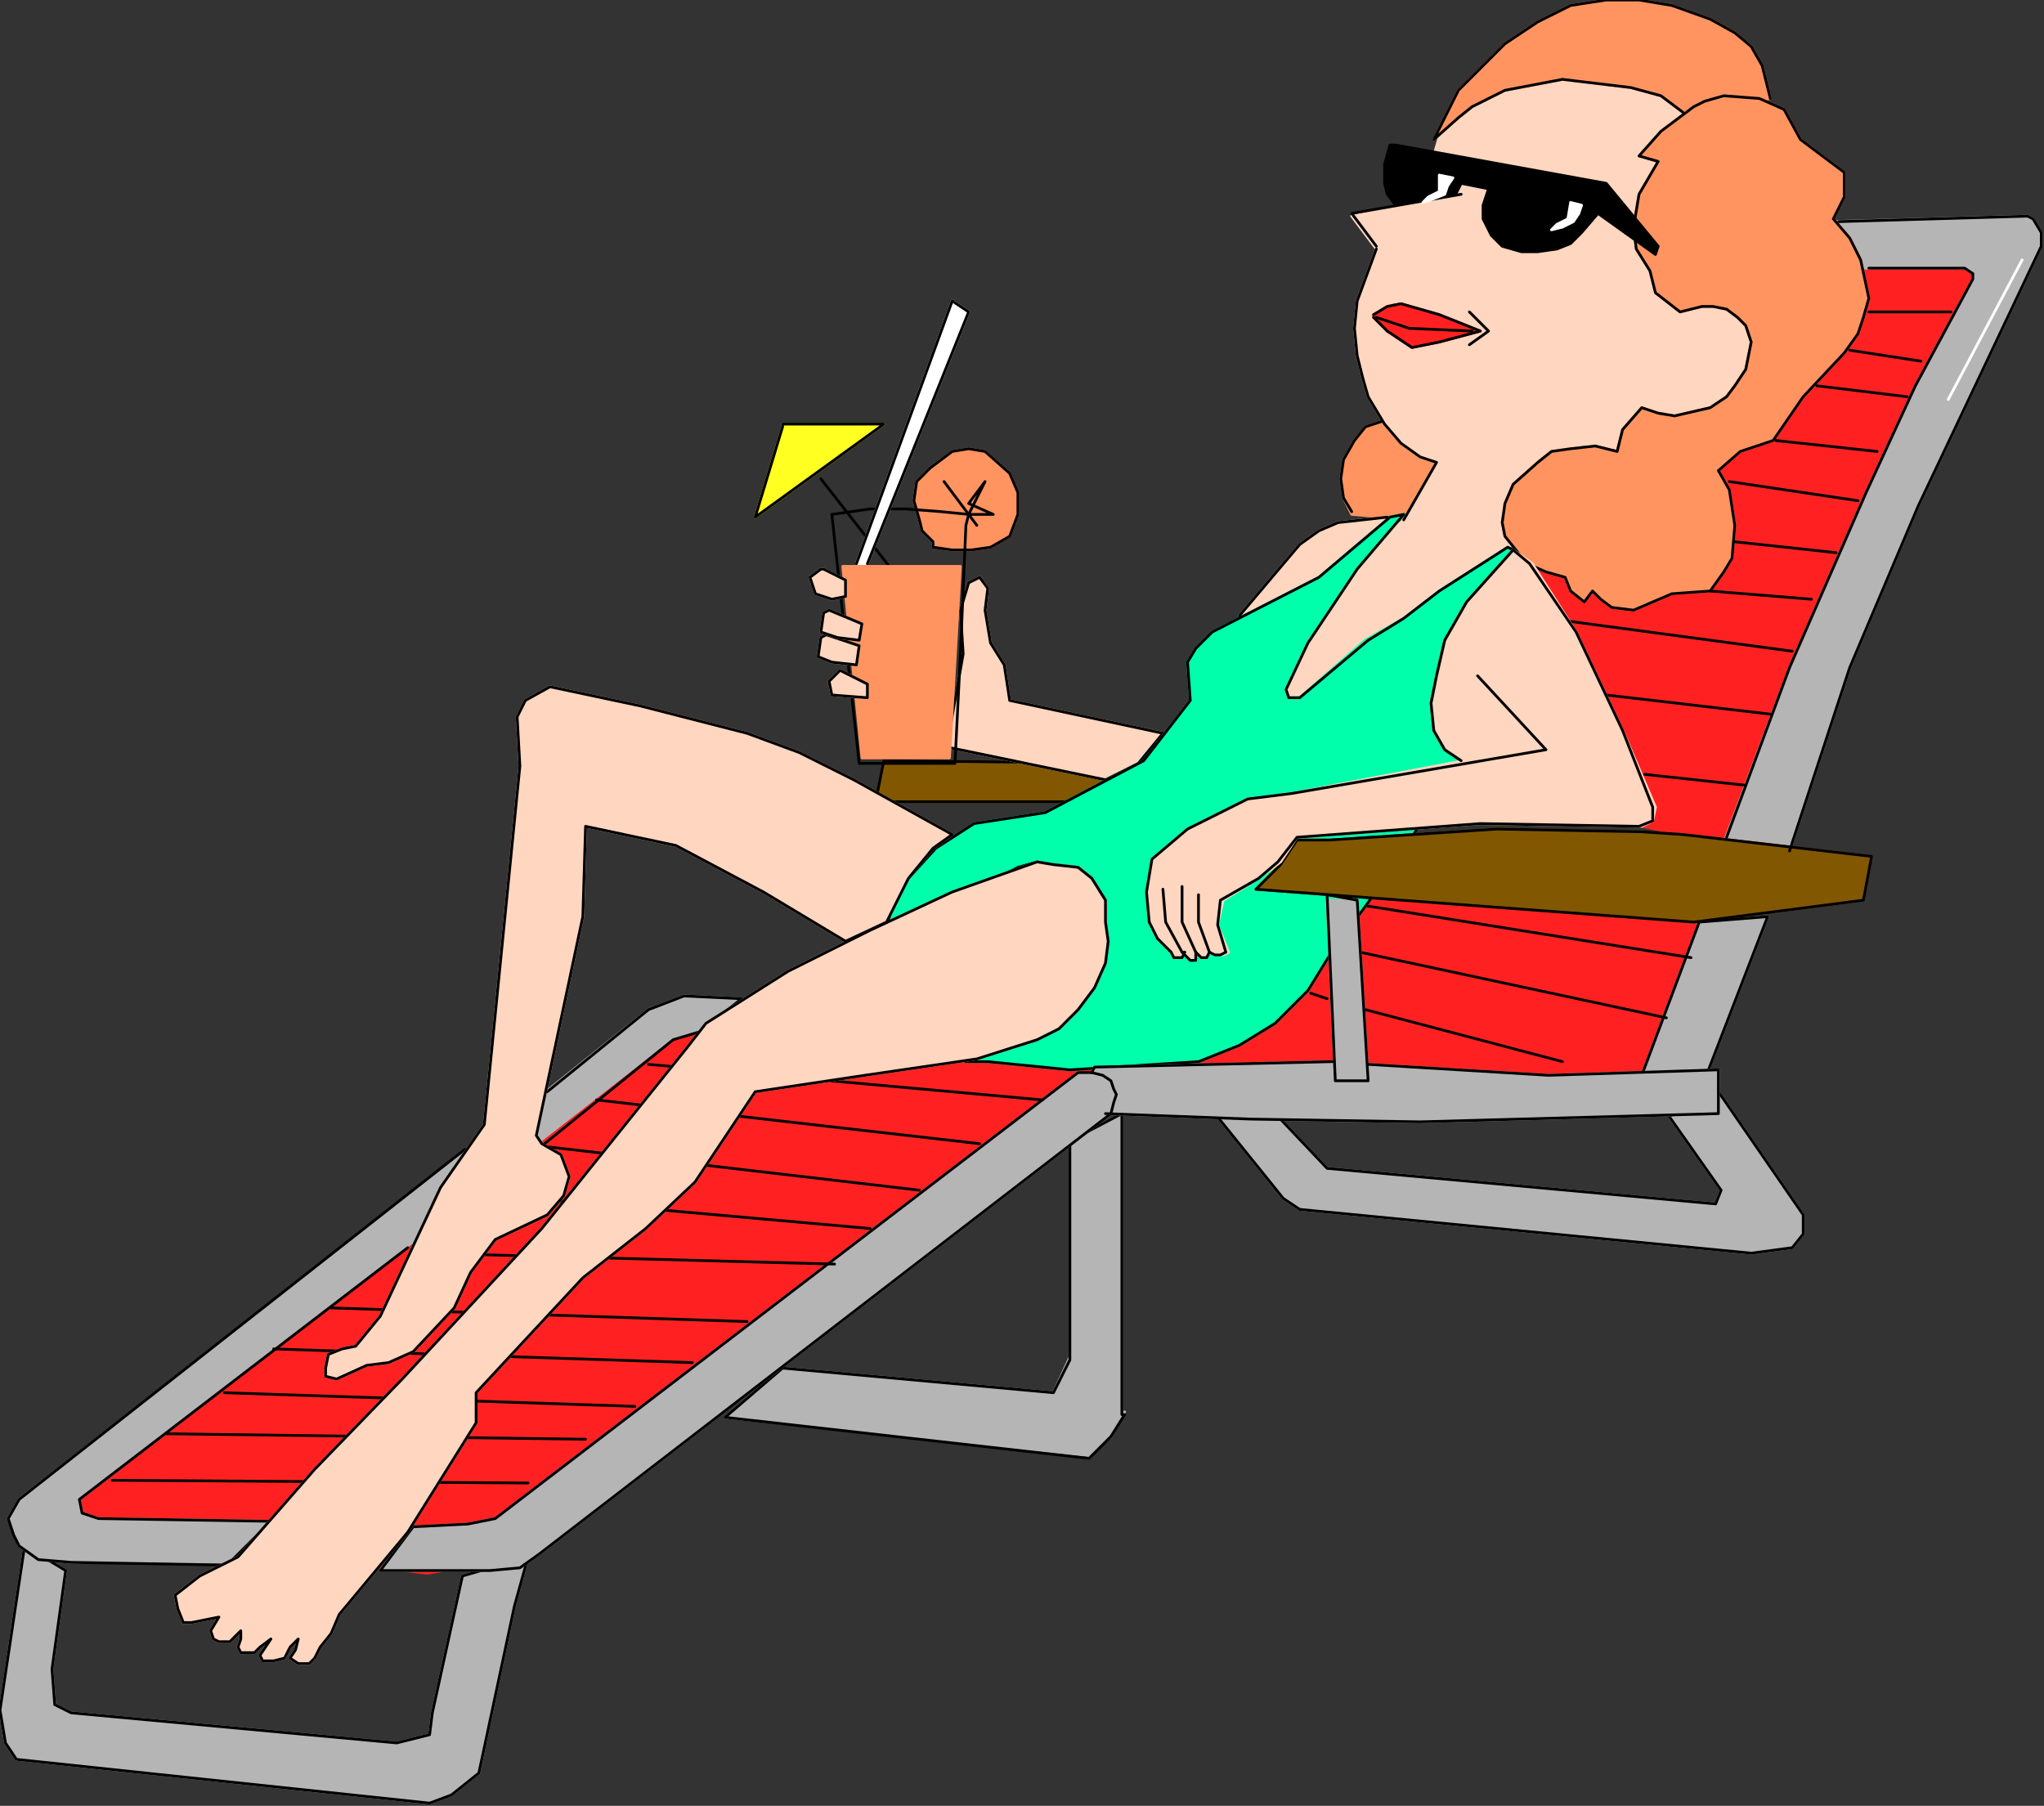<?xml version="1.0" encoding="UTF-8" standalone="no"?>
<svg
   xmlns:dc="http://purl.org/dc/elements/1.1/"
   xmlns:cc="http://creativecommons.org/ns#"
   xmlns:rdf="http://www.w3.org/1999/02/22-rdf-syntax-ns#"
   xmlns:svg="http://www.w3.org/2000/svg"
   xmlns="http://www.w3.org/2000/svg"
   xmlns:sodipodi="http://sodipodi.sourceforge.net/DTD/sodipodi-0.dtd"
   xmlns:inkscape="http://www.inkscape.org/namespaces/inkscape"
   version="1.0"
   width="197.644mm"
   height="174.625mm"
   id="svg281"
   sodipodi:docname="CWOMN027.WMF">
  <rect width="100%" height="100%" fill="#333333" stroke="none"/>
  <sodipodi:namedview
     pagecolor="#ffffff"
     bordercolor="#666666"
     borderopacity="1"
     objecttolerance="10"
     gridtolerance="10"
     guidetolerance="10"
     inkscape:pageopacity="0"
     inkscape:pageshadow="2"
     inkscape:window-width="640"
     inkscape:window-height="480"
     id="namedview283" />
  <defs
     id="defs3">
    <pattern
       id="WMFhbasepattern"
       patternUnits="userSpaceOnUse"
       width="6"
       height="6"
       x="0"
       y="0" />
  </defs>
  <path
     style="fill:#b5b5b5;fill-rule:evenodd;fill-opacity:1;stroke:none;"
     d="  M 9,565   L 0,625   L 2,637   L 6,643   L 157,659   L 165,656   L 175,648   L 188,587   L 193,569   L 169,576   L 158,626   L 157,634   L 145,637   L 26,626   L 20,623   L 19,610   L 24,574   L 9,565  z "
     id="path5" />
  <path
     style="fill:none;stroke:#b5b5b5;stroke-width:1px;stroke-linecap:round;stroke-linejoin:round;stroke-miterlimit:4;stroke-dasharray:none;stroke-opacity:1;"
     d="  M 9,565   L 0,625   L 2,637   L 6,643   L 157,659   L 165,656   L 175,648   L 188,587   L 193,569   L 169,576   L 158,626   L 157,634   L 145,637   L 26,626   L 20,623   L 19,610   L 24,574   L 9,565  "
     id="path7" />
  <path
     style="fill:none;stroke:#000000;stroke-width:1px;stroke-linecap:round;stroke-linejoin:round;stroke-miterlimit:4;stroke-dasharray:none;stroke-opacity:1;"
     d="  M 9,565   L 0,625   L 2,637   L 6,643   L 157,659   L 165,656   L 175,648   L 188,587   L 193,569   L 169,576   L 158,626   L 157,634   L 145,637   L 26,626   L 20,623   L 19,610   L 24,574   L 9,565  "
     id="path9" />
  <path
     style="fill:#b5b5b5;fill-rule:evenodd;fill-opacity:1;stroke:none;"
     d="  M 391,417   L 391,496   L 385,509   L 286,500   L 265,518   L 398,532   L 406,525   L 411,516   L 410,517   L 410,407   L 391,417  z "
     id="path11" />
  <path
     style="fill:none;stroke:#b5b5b5;stroke-width:1px;stroke-linecap:round;stroke-linejoin:round;stroke-miterlimit:4;stroke-dasharray:none;stroke-opacity:1;"
     d="  M 391,417   L 391,496   L 385,509   L 286,500   L 265,518   L 398,532   L 406,525   L 411,516   L 410,517   L 410,407   L 391,417  "
     id="path13" />
  <path
     style="fill:none;stroke:#000000;stroke-width:1px;stroke-linecap:round;stroke-linejoin:round;stroke-miterlimit:4;stroke-dasharray:none;stroke-opacity:1;"
     d="  M 391,417   L 391,497   L 385,509   L 286,500   L 265,518   L 398,533   L 406,525   L 411,517   L 410,517   L 410,407   L 391,417  "
     id="path15" />
  <path
     style="fill:#b5b5b5;fill-rule:evenodd;fill-opacity:1;stroke:none;"
     d="  M 467,408   L 485,427   L 627,440   L 629,435   L 610,408   L 628,399   L 659,444   L 659,451   L 655,456   L 640,458   L 475,442   L 469,438   L 444,407   L 467,408  z "
     id="path17" />
  <path
     style="fill:none;stroke:#b5b5b5;stroke-width:1px;stroke-linecap:round;stroke-linejoin:round;stroke-miterlimit:4;stroke-dasharray:none;stroke-opacity:1;"
     d="  M 467,408   L 485,427   L 627,440   L 629,435   L 610,408   L 628,399   L 659,444   L 659,451   L 655,456   L 640,458   L 475,442   L 469,438   L 444,407   L 467,408  "
     id="path19" />
  <path
     style="fill:none;stroke:#000000;stroke-width:1px;stroke-linecap:round;stroke-linejoin:round;stroke-miterlimit:4;stroke-dasharray:none;stroke-opacity:1;"
     d="  M 467,408   L 485,427   L 627,440   L 629,435   L 610,408   L 628,399   L 659,444   L 659,451   L 655,456   L 640,458   L 475,442   L 469,438   L 444,407   L 467,408  "
     id="path21" />
  <path
     style="fill:#ff2121;fill-rule:evenodd;fill-opacity:1;stroke:none;"
     d="  M 268,368   L 246,368   L 21,552   L 21,558   L 156,575   L 174,572   L 435,366   L 268,368  z "
     id="path23" />
  <path
     style="fill:none;stroke:#ff2121;stroke-width:1px;stroke-linecap:round;stroke-linejoin:round;stroke-miterlimit:4;stroke-dasharray:none;stroke-opacity:1;"
     d="  M 268,368   L 246,368   L 21,552   L 21,558   L 156,575   L 174,572   L 435,366   L 268,368  "
     id="path25" />
  <path
     style="fill:#825702;fill-rule:evenodd;fill-opacity:1;stroke:none;"
     d="  M 415,279   L 323,278   L 320,293   L 396,293   L 415,279  z "
     id="path27" />
  <path
     style="fill:none;stroke:#825702;stroke-width:1px;stroke-linecap:round;stroke-linejoin:round;stroke-miterlimit:4;stroke-dasharray:none;stroke-opacity:1;"
     d="  M 415,279   L 323,278   L 320,293   L 396,293   L 415,279  "
     id="path29" />
  <path
     style="fill:none;stroke:#000000;stroke-width:1px;stroke-linecap:round;stroke-linejoin:round;stroke-miterlimit:4;stroke-dasharray:none;stroke-opacity:1;"
     d="  M 415,279   L 323,278   L 320,293   L 396,293   L 415,279  "
     id="path31" />
  <path
     style="fill:#ff2121;fill-rule:evenodd;fill-opacity:1;stroke:none;"
     d="  M 437,388   L 487,325   L 637,326   L 606,400   L 437,392   L 437,388  z "
     id="path33" />
  <path
     style="fill:none;stroke:#ff2121;stroke-width:1px;stroke-linecap:round;stroke-linejoin:round;stroke-miterlimit:4;stroke-dasharray:none;stroke-opacity:1;"
     d="  M 437,388   L 487,325   L 637,326   L 606,400   L 437,392   L 437,388  "
     id="path35" />
  <path
     style="fill:#ff9461;fill-rule:evenodd;fill-opacity:1;stroke:none;"
     d="  M 341,198   L 337,194   L 336,190   L 334,183   L 335,176   L 340,171   L 348,165   L 354,164   L 360,165   L 369,173   L 372,180   L 372,188   L 369,196   L 362,200   L 355,201   L 348,201   L 341,200   L 341,198  z "
     id="path37" />
  <path
     style="fill:none;stroke:#ff9461;stroke-width:1px;stroke-linecap:round;stroke-linejoin:round;stroke-miterlimit:4;stroke-dasharray:none;stroke-opacity:1;"
     d="  M 341,198   L 337,194   L 336,190   L 334,183   L 335,176   L 340,171   L 348,165   L 354,164   L 360,165   L 369,173   L 372,180   L 372,188   L 369,196   L 362,200   L 355,201   L 348,201   L 341,200   L 341,198  "
     id="path39" />
  <path
     style="fill:#ffd6bf;fill-rule:evenodd;fill-opacity:1;stroke:none;"
     d="  M 346,273   L 404,285   L 416,279   L 425,268   L 369,256   L 367,243   L 362,235   L 360,223   L 361,215   L 358,211   L 354,213   L 351,223   L 352,239   L 346,273  z "
     id="path41" />
  <path
     style="fill:none;stroke:#ffd6bf;stroke-width:1px;stroke-linecap:round;stroke-linejoin:round;stroke-miterlimit:4;stroke-dasharray:none;stroke-opacity:1;"
     d="  M 346,273   L 404,285   L 416,279   L 425,268   L 369,256   L 367,243   L 362,235   L 360,223   L 361,215   L 358,211   L 354,213   L 351,223   L 352,239   L 346,273  "
     id="path43" />
  <path
     style="fill:none;stroke:#000000;stroke-width:1px;stroke-linecap:round;stroke-linejoin:round;stroke-miterlimit:4;stroke-dasharray:none;stroke-opacity:1;"
     d="  M 346,273   L 404,285   L 416,279   L 425,268   L 369,256   L 367,243   L 362,235   L 360,223   L 361,215   L 358,211   L 354,213   L 351,223   L 352,239   L 346,273  "
     id="path45" />
  <path
     style="fill:#ff2121;fill-rule:evenodd;fill-opacity:1;stroke:none;"
     d="  M 565,209   L 572,211   L 574,216   L 579,220   L 582,216   L 584,219   L 589,222   L 596,223   L 611,217   L 625,216   L 630,209   L 632,204   L 634,192   L 632,179   L 628,172   L 636,165   L 648,161   L 659,145   L 674,129   L 679,122   L 680,116   L 683,109   L 678,98   L 718,98   L 721,100   L 721,102   L 700,141   L 682,180   L 654,244   L 630,308   L 600,302   L 604,300   L 605,295   L 593,267   L 576,231   L 560,206   L 565,209  z "
     id="path47" />
  <path
     style="fill:none;stroke:#ff2121;stroke-width:1px;stroke-linecap:round;stroke-linejoin:round;stroke-miterlimit:4;stroke-dasharray:none;stroke-opacity:1;"
     d="  M 565,209   L 572,211   L 574,216   L 579,220   L 582,216   L 584,219   L 589,222   L 596,223   L 611,217   L 625,216   L 630,209   L 632,204   L 634,192   L 632,179   L 628,172   L 636,165   L 648,161   L 659,145   L 674,129   L 679,122   L 680,116   L 683,109   L 678,98   L 718,98   L 721,100   L 721,102   L 700,141   L 682,180   L 654,244   L 630,308   L 600,302   L 604,300   L 605,295   L 593,267   L 576,231   L 560,206   L 565,209  "
     id="path49" />
  <path
     style="fill:#b5b5b5;fill-rule:evenodd;fill-opacity:1;stroke:none;"
     d="  M 630,308   L 654,244   L 682,180   L 700,141   L 721,102   L 721,100   L 718,98   L 678,98   L 669,81   L 741,79   L 743,80   L 746,85   L 746,90   L 701,185   L 676,244   L 654,311   L 630,308  z "
     id="path51" />
  <path
     style="fill:none;stroke:#b5b5b5;stroke-width:1px;stroke-linecap:round;stroke-linejoin:round;stroke-miterlimit:4;stroke-dasharray:none;stroke-opacity:1;"
     d="  M 630,308   L 654,244   L 682,180   L 700,141   L 721,102   L 721,100   L 718,98   L 678,98   L 669,81   L 741,79   L 743,80   L 746,85   L 746,90   L 701,185   L 676,244   L 654,311   L 630,308  "
     id="path53" />
  <path
     style="fill:#ffd6bf;fill-rule:evenodd;fill-opacity:1;stroke:none;"
     d="  M 507,189   L 489,191   L 482,194   L 475,199   L 453,225   L 489,214   L 507,189  z "
     id="path55" />
  <path
     style="fill:none;stroke:#ffd6bf;stroke-width:1px;stroke-linecap:round;stroke-linejoin:round;stroke-miterlimit:4;stroke-dasharray:none;stroke-opacity:1;"
     d="  M 507,189   L 489,191   L 482,194   L 475,199   L 453,225   L 489,214   L 507,189  "
     id="path57" />
  <path
     style="fill:#ff9461;fill-rule:evenodd;fill-opacity:1;stroke:none;"
     d="  M 505,154   L 499,156   L 495,161   L 491,168   L 490,175   L 491,182   L 494,188   L 517,190   L 527,168   L 505,154  z "
     id="path59" />
  <path
     style="fill:none;stroke:#ff9461;stroke-width:1px;stroke-linecap:round;stroke-linejoin:round;stroke-miterlimit:4;stroke-dasharray:none;stroke-opacity:1;"
     d="  M 505,154   L 499,156   L 495,161   L 491,168   L 490,175   L 491,182   L 494,188   L 517,190   L 527,168   L 505,154  "
     id="path61" />
  <path
     style="fill:#ffd6bf;fill-rule:evenodd;fill-opacity:1;stroke:none;"
     d="  M 526,50   L 519,74   L 494,79   L 503,91   L 496,110   L 495,120   L 496,130   L 498,138   L 500,145   L 506,155   L 512,162   L 519,167   L 525,169   L 513,190   L 493,207   L 480,225   L 461,244   L 472,263   L 518,228   L 560,193   L 638,153   L 645,101   L 608,13   L 574,21   L 542,32   L 526,50  z "
     id="path63" />
  <path
     style="fill:none;stroke:#ffd6bf;stroke-width:1px;stroke-linecap:round;stroke-linejoin:round;stroke-miterlimit:4;stroke-dasharray:none;stroke-opacity:1;"
     d="  M 526,50   L 519,74   L 494,79   L 503,91   L 496,110   L 495,120   L 496,130   L 498,138   L 500,145   L 506,155   L 512,162   L 519,167   L 525,169   L 513,190   L 493,207   L 480,225   L 461,244   L 472,263   L 518,228   L 560,193   L 638,153   L 645,101   L 608,13   L 574,21   L 542,32   L 526,50  "
     id="path65" />
  <path
     style="fill:#ff9461;fill-rule:evenodd;fill-opacity:1;stroke:none;"
     d="  M 615,41   L 607,35   L 596,32   L 571,29   L 550,33   L 538,39   L 533,43   L 524,51   L 533,33   L 550,16   L 562,8   L 574,2   L 587,0   L 599,0   L 611,2   L 625,7   L 634,12   L 640,17   L 644,24   L 647,36   L 615,41  z "
     id="path67" />
  <path
     style="fill:none;stroke:#ff9461;stroke-width:1px;stroke-linecap:round;stroke-linejoin:round;stroke-miterlimit:4;stroke-dasharray:none;stroke-opacity:1;"
     d="  M 615,41   L 607,35   L 596,32   L 571,29   L 550,33   L 538,39   L 533,43   L 524,51   L 533,33   L 550,16   L 562,8   L 574,2   L 587,0   L 599,0   L 611,2   L 625,7   L 634,12   L 640,17   L 644,24   L 647,36   L 615,41  "
     id="path69" />
  <path
     style="fill:#ff9461;fill-rule:evenodd;fill-opacity:1;stroke:none;"
     d="  M 643,36   L 630,35   L 623,37   L 619,39   L 607,48   L 599,57   L 606,59   L 599,71   L 597,83   L 598,91   L 603,99   L 605,107   L 614,114   L 622,112   L 626,112   L 631,113   L 635,116   L 638,119   L 640,125   L 639,130   L 638,135   L 634,141   L 631,145   L 625,149   L 612,152   L 606,151   L 600,149   L 593,157   L 591,165   L 583,163   L 574,164   L 567,165   L 562,169   L 553,177   L 550,184   L 549,191   L 550,196   L 558,206   L 565,209   L 572,211   L 574,216   L 579,220   L 582,216   L 585,219   L 589,222   L 597,223   L 611,217   L 625,216   L 630,209   L 633,204   L 634,192   L 632,179   L 628,172   L 636,165   L 648,161   L 659,145   L 674,129   L 679,122   L 681,116   L 683,109   L 680,95   L 676,87   L 670,80   L 674,72   L 674,63   L 658,51   L 652,40   L 643,36   L 643,36  z "
     id="path71" />
  <path
     style="fill:none;stroke:#ff9461;stroke-width:1px;stroke-linecap:round;stroke-linejoin:round;stroke-miterlimit:4;stroke-dasharray:none;stroke-opacity:1;"
     d="  M 643,36   L 630,35   L 623,37   L 619,39   L 607,48   L 599,57   L 606,59   L 599,71   L 597,83   L 598,91   L 603,99   L 605,107   L 614,114   L 622,112   L 626,112   L 631,113   L 635,116   L 638,119   L 640,125   L 639,130   L 638,135   L 634,141   L 631,145   L 625,149   L 612,152   L 606,151   L 600,149   L 593,157   L 591,165   L 583,163   L 574,164   L 567,165   L 562,169   L 553,177   L 550,184   L 549,191   L 550,196   L 558,206   L 565,209   L 572,211   L 574,216   L 579,220   L 582,216   L 585,219   L 589,222   L 597,223   L 611,217   L 625,216   L 630,209   L 633,204   L 634,192   L 632,179   L 628,172   L 636,165   L 648,161   L 659,145   L 674,129   L 679,122   L 681,116   L 683,109   L 680,95   L 676,87   L 670,80   L 674,72   L 674,63   L 658,51   L 652,40   L 643,36   L 643,36  "
     id="path73" />
  <path
     style="fill:#b5b5b5;fill-rule:evenodd;fill-opacity:1;stroke:none;"
     d="  M 139,574   L 179,574   L 190,573   L 197,568   L 406,407   L 408,400   L 406,395   L 399,393   L 394,392   L 181,555   L 171,557   L 151,558   L 139,574  z "
     id="path75" />
  <path
     style="fill:none;stroke:#b5b5b5;stroke-width:1px;stroke-linecap:round;stroke-linejoin:round;stroke-miterlimit:4;stroke-dasharray:none;stroke-opacity:1;"
     d="  M 139,574   L 179,574   L 190,573   L 197,568   L 406,407   L 408,400   L 406,395   L 399,393   L 394,392   L 181,555   L 171,557   L 151,558   L 139,574  "
     id="path77" />
  <path
     style="fill:#b5b5b5;fill-rule:evenodd;fill-opacity:1;stroke:none;"
     d="  M 621,337   L 600,393   L 624,392   L 646,335   L 621,337  z "
     id="path79" />
  <path
     style="fill:none;stroke:#b5b5b5;stroke-width:1px;stroke-linecap:round;stroke-linejoin:round;stroke-miterlimit:4;stroke-dasharray:none;stroke-opacity:1;"
     d="  M 621,337   L 600,393   L 624,392   L 646,335   L 621,337  "
     id="path81" />
  <path
     style="fill:#000000;fill-rule:evenodd;fill-opacity:1;stroke:none;"
     d="  M 510,53   L 587,67   L 606,90   L 605,93   L 584,78   L 578,85   L 574,89   L 569,91   L 562,92   L 556,92   L 549,90   L 545,86   L 542,80   L 542,75   L 544,69   L 534,67   L 532,71   L 510,75   L 507,71   L 506,67   L 506,60   L 508,53   L 510,53  z "
     id="path83" />
  <path
     style="fill:none;stroke:#000000;stroke-width:1px;stroke-linecap:round;stroke-linejoin:round;stroke-miterlimit:4;stroke-dasharray:none;stroke-opacity:1;"
     d="  M 510,53   L 587,67   L 606,90   L 605,93   L 584,78   L 578,85   L 574,89   L 569,91   L 562,92   L 556,92   L 549,90   L 545,86   L 542,80   L 542,75   L 544,69   L 534,67   L 532,71   L 510,75   L 507,71   L 506,67   L 506,60   L 508,53   L 510,53  "
     id="path85" />
  <path
     style="fill:none;stroke:#000000;stroke-width:1px;stroke-linecap:round;stroke-linejoin:round;stroke-miterlimit:4;stroke-dasharray:none;stroke-opacity:1;"
     d="  M 534,71   L 494,78   L 503,90  "
     id="path87" />
  <path
     style="fill:#ff2121;fill-rule:evenodd;fill-opacity:1;stroke:none;"
     d="  M 502,115   L 507,112   L 512,111   L 526,115   L 541,121   L 526,125   L 516,127   L 507,121   L 502,116   L 502,115  z "
     id="path89" />
  <path
     style="fill:none;stroke:#ff2121;stroke-width:1px;stroke-linecap:round;stroke-linejoin:round;stroke-miterlimit:4;stroke-dasharray:none;stroke-opacity:1;"
     d="  M 502,115   L 507,112   L 512,111   L 526,115   L 541,121   L 526,125   L 516,127   L 507,121   L 502,116   L 502,115  "
     id="path91" />
  <path
     style="fill:none;stroke:#000000;stroke-width:1px;stroke-linecap:round;stroke-linejoin:round;stroke-miterlimit:4;stroke-dasharray:none;stroke-opacity:1;"
     d="  M 537,114   L 544,121   L 537,126  "
     id="path93" />
  <path
     style="fill:none;stroke:#000000;stroke-width:1px;stroke-linecap:round;stroke-linejoin:round;stroke-miterlimit:4;stroke-dasharray:none;stroke-opacity:1;"
     d="  M 601,283   L 638,287  "
     id="path95" />
  <path
     style="fill:none;stroke:#000000;stroke-width:1px;stroke-linecap:round;stroke-linejoin:round;stroke-miterlimit:4;stroke-dasharray:none;stroke-opacity:1;"
     d="  M 587,254   L 647,261  "
     id="path97" />
  <path
     style="fill:none;stroke:#000000;stroke-width:1px;stroke-linecap:round;stroke-linejoin:round;stroke-miterlimit:4;stroke-dasharray:none;stroke-opacity:1;"
     d="  M 573,227   L 655,238  "
     id="path99" />
  <path
     style="fill:none;stroke:#000000;stroke-width:1px;stroke-linecap:round;stroke-linejoin:round;stroke-miterlimit:4;stroke-dasharray:none;stroke-opacity:1;"
     d="  M 625,216   L 662,219  "
     id="path101" />
  <path
     style="fill:none;stroke:#000000;stroke-width:1px;stroke-linecap:round;stroke-linejoin:round;stroke-miterlimit:4;stroke-dasharray:none;stroke-opacity:1;"
     d="  M 634,198   L 671,202  "
     id="path103" />
  <path
     style="fill:none;stroke:#000000;stroke-width:1px;stroke-linecap:round;stroke-linejoin:round;stroke-miterlimit:4;stroke-dasharray:none;stroke-opacity:1;"
     d="  M 632,176   L 679,183  "
     id="path105" />
  <path
     style="fill:none;stroke:#000000;stroke-width:1px;stroke-linecap:round;stroke-linejoin:round;stroke-miterlimit:4;stroke-dasharray:none;stroke-opacity:1;"
     d="  M 649,161   L 686,165  "
     id="path107" />
  <path
     style="fill:none;stroke:#000000;stroke-width:1px;stroke-linecap:round;stroke-linejoin:round;stroke-miterlimit:4;stroke-dasharray:none;stroke-opacity:1;"
     d="  M 664,141   L 697,145  "
     id="path109" />
  <path
     style="fill:none;stroke:#000000;stroke-width:1px;stroke-linecap:round;stroke-linejoin:round;stroke-miterlimit:4;stroke-dasharray:none;stroke-opacity:1;"
     d="  M 676,128   L 702,132  "
     id="path111" />
  <path
     style="fill:none;stroke:#000000;stroke-width:1px;stroke-linecap:round;stroke-linejoin:round;stroke-miterlimit:4;stroke-dasharray:none;stroke-opacity:1;"
     d="  M 683,114   L 713,114  "
     id="path113" />
  <path
     style="fill:none;stroke:#000000;stroke-width:1px;stroke-linecap:round;stroke-linejoin:round;stroke-miterlimit:4;stroke-dasharray:none;stroke-opacity:1;"
     d="  M 499,331   L 618,350  "
     id="path115" />
  <path
     style="fill:none;stroke:#000000;stroke-width:1px;stroke-linecap:round;stroke-linejoin:round;stroke-miterlimit:4;stroke-dasharray:none;stroke-opacity:1;"
     d="  M 497,348   L 609,372  "
     id="path117" />
  <path
     style="fill:none;stroke:#000000;stroke-width:1px;stroke-linecap:round;stroke-linejoin:round;stroke-miterlimit:4;stroke-dasharray:none;stroke-opacity:1;"
     d="  M 499,369   L 571,388  "
     id="path119" />
  <path
     style="fill:none;stroke:#000000;stroke-width:1px;stroke-linecap:round;stroke-linejoin:round;stroke-miterlimit:4;stroke-dasharray:none;stroke-opacity:1;"
     d="  M 345,176   L 354,188   L 360,176   L 354,184   L 363,188   L 354,188   L 357,192  "
     id="path121" />
  <path
     style="fill:#ffff21;fill-rule:evenodd;fill-opacity:1;stroke:none;"
     d="  M 286,156   L 276,189   L 323,155   L 286,155   L 286,156  z "
     id="path123" />
  <path
     style="fill:none;stroke:#ffff21;stroke-width:1px;stroke-linecap:round;stroke-linejoin:round;stroke-miterlimit:4;stroke-dasharray:none;stroke-opacity:1;"
     d="  M 286,156   L 276,189   L 323,155   L 286,155   L 286,156  "
     id="path125" />
  <path
     style="fill:none;stroke:#000000;stroke-width:1px;stroke-linecap:round;stroke-linejoin:round;stroke-miterlimit:4;stroke-dasharray:none;stroke-opacity:1;"
     d="  M 300,175   L 325,207  "
     id="path127" />
  <path
     style="fill:#ff9461;fill-rule:evenodd;fill-opacity:1;stroke:none;"
     d="  M 308,207   L 351,207   L 347,277   L 315,277   L 308,207  z "
     id="path129" />
  <path
     style="fill:none;stroke:#ff9461;stroke-width:1px;stroke-linecap:round;stroke-linejoin:round;stroke-miterlimit:4;stroke-dasharray:none;stroke-opacity:1;"
     d="  M 308,207   L 351,207   L 347,277   L 315,277   L 308,207  "
     id="path131" />
  <path
     style="fill:#ffffff;fill-rule:evenodd;fill-opacity:1;stroke:none;"
     d="  M 567,84   L 571,83   L 575,81   L 577,78   L 578,75   L 574,74   L 573,80   L 569,82   L 567,84  z "
     id="path133" />
  <path
     style="fill:none;stroke:#ffffff;stroke-width:1px;stroke-linecap:round;stroke-linejoin:round;stroke-miterlimit:4;stroke-dasharray:none;stroke-opacity:1;"
     d="  M 567,84   L 571,83   L 575,81   L 577,78   L 578,75   L 574,74   L 573,80   L 569,82   L 567,84  "
     id="path135" />
  <path
     style="fill:#ffffff;fill-rule:evenodd;fill-opacity:1;stroke:none;"
     d="  M 520,74   L 523,73   L 528,71   L 529,68   L 531,65   L 526,64   L 526,70   L 522,72   L 520,74  z "
     id="path137" />
  <path
     style="fill:none;stroke:#ffffff;stroke-width:1px;stroke-linecap:round;stroke-linejoin:round;stroke-miterlimit:4;stroke-dasharray:none;stroke-opacity:1;"
     d="  M 520,74   L 523,73   L 528,71   L 529,68   L 531,65   L 526,64   L 526,70   L 522,72   L 520,74  "
     id="path139" />
  <path
     style="fill:none;stroke:#000000;stroke-width:1px;stroke-linecap:round;stroke-linejoin:round;stroke-miterlimit:4;stroke-dasharray:none;stroke-opacity:1;"
     d="  M 615,41   L 607,35   L 596,32   L 571,29   L 550,33   L 538,39   L 533,43   L 524,51   L 533,33   L 550,16   L 562,8   L 574,2   L 587,0   L 599,0   L 611,2   L 625,7   L 634,12   L 640,17   L 644,24   L 647,36  "
     id="path141" />
  <path
     style="fill:none;stroke:#000000;stroke-width:1px;stroke-linecap:round;stroke-linejoin:round;stroke-miterlimit:4;stroke-dasharray:none;stroke-opacity:1;"
     d="  M 643,36   L 630,35   L 623,37   L 619,39   L 607,48   L 599,57   L 606,59   L 599,71   L 597,83   L 598,91   L 603,99   L 605,107   L 614,114   L 622,112   L 626,112   L 631,113   L 635,116   L 638,119   L 640,125   L 639,130   L 638,135   L 634,141   L 631,145   L 625,149   L 612,152   L 606,151   L 600,149   L 593,157   L 591,165   L 583,163   L 574,164   L 567,165   L 562,169   L 553,177   L 550,184   L 549,191   L 550,196   L 558,206   L 565,209   L 572,211   L 574,216   L 579,220   L 582,216   L 585,219   L 589,222   L 597,223   L 611,217   L 625,216   L 630,209   L 633,204   L 634,192   L 632,179   L 628,172   L 636,165   L 648,161   L 659,145   L 674,129   L 679,122   L 681,116   L 683,109   L 680,95   L 676,87   L 670,80   L 674,72   L 674,63   L 658,51   L 652,40   L 643,36   L 643,36  "
     id="path143" />
  <path
     style="fill:none;stroke:#000000;stroke-width:1px;stroke-linecap:round;stroke-linejoin:round;stroke-miterlimit:4;stroke-dasharray:none;stroke-opacity:1;"
     d="  M 503,91   L 496,110   L 495,120   L 496,130   L 498,138   L 500,145   L 506,155   L 512,162   L 519,167   L 525,169   L 513,190  "
     id="path145" />
  <path
     style="fill:none;stroke:#000000;stroke-width:1px;stroke-linecap:round;stroke-linejoin:round;stroke-miterlimit:4;stroke-dasharray:none;stroke-opacity:1;"
     d="  M 505,154   L 499,156   L 495,161   L 491,168   L 490,175   L 491,182   L 494,187  "
     id="path147" />
  <path
     style="fill:none;stroke:#000000;stroke-width:1px;stroke-linecap:round;stroke-linejoin:round;stroke-miterlimit:4;stroke-dasharray:none;stroke-opacity:1;"
     d="  M 502,115   L 507,112   L 512,111   L 526,115   L 541,121   L 526,125   L 516,127   L 507,121   L 502,116  "
     id="path149" />
  <path
     style="fill:#00ffab;fill-rule:evenodd;fill-opacity:1;stroke:none;"
     d="  M 505,323   L 534,278   L 528,274   L 524,267   L 523,257   L 525,247   L 528,234   L 536,220   L 553,201   L 551,200   L 526,216   L 513,226   L 499,234   L 475,255   L 471,255   L 469,252   L 477,235   L 496,207   L 513,188   L 508,189   L 482,211   L 443,231   L 437,237   L 434,242   L 435,256   L 418,278   L 382,297   L 356,301   L 342,310   L 332,321   L 326,332   L 323,342   L 372,317   L 379,315   L 385,316   L 394,317   L 399,321   L 404,329   L 404,337   L 405,344   L 404,352   L 400,361   L 394,369   L 387,376   L 379,380   L 353,388   L 361,388   L 391,391   L 438,388   L 453,382   L 466,374   L 478,362   L 486,349   L 505,323  z "
     id="path151" />
  <path
     style="fill:none;stroke:#00ffab;stroke-width:1px;stroke-linecap:round;stroke-linejoin:round;stroke-miterlimit:4;stroke-dasharray:none;stroke-opacity:1;"
     d="  M 505,323   L 534,278   L 528,274   L 524,267   L 523,257   L 525,247   L 528,234   L 536,220   L 553,201   L 551,200   L 526,216   L 513,226   L 499,234   L 475,255   L 471,255   L 469,252   L 477,235   L 496,207   L 513,188   L 508,189   L 482,211   L 443,231   L 437,237   L 434,242   L 435,256   L 418,278   L 382,297   L 356,301   L 342,310   L 332,321   L 326,332   L 323,342   L 372,317   L 379,315   L 385,316   L 394,317   L 399,321   L 404,329   L 404,337   L 405,344   L 404,352   L 400,361   L 394,369   L 387,376   L 379,380   L 353,388   L 361,388   L 391,391   L 438,388   L 453,382   L 466,374   L 478,362   L 486,349   L 505,323  "
     id="path153" />
  <path
     style="fill:none;stroke:#000000;stroke-width:1px;stroke-linecap:round;stroke-linejoin:round;stroke-miterlimit:4;stroke-dasharray:none;stroke-opacity:1;"
     d="  M 505,323   L 534,278   L 528,274   L 524,267   L 523,257   L 525,247   L 528,234   L 536,220   L 553,201   L 551,200   L 526,216   L 513,226   L 500,234   L 475,255   L 471,255   L 470,252   L 478,235   L 496,208   L 513,188   L 508,189   L 482,211   L 443,231   L 437,237   L 434,242   L 435,256   L 418,278   L 382,297   L 356,301   L 342,310   L 332,321   L 326,332   L 323,342   L 372,317   L 379,315   L 385,316   L 394,317   L 399,321   L 404,329   L 404,337   L 405,344   L 404,352   L 400,361   L 394,369   L 387,376   L 379,380   L 353,388   L 361,388   L 391,391   L 438,388   L 453,382   L 466,374   L 478,362   L 486,349   L 505,323  "
     id="path155" />
  <path
     style="fill:#825702;fill-rule:evenodd;fill-opacity:1;stroke:none;"
     d="  M 459,325   L 619,337   L 681,329   L 684,313   L 615,305   L 600,304   L 547,303   L 486,307   L 474,307   L 468,316   L 459,325   L 459,325  z "
     id="path157" />
  <path
     style="fill:none;stroke:#825702;stroke-width:1px;stroke-linecap:round;stroke-linejoin:round;stroke-miterlimit:4;stroke-dasharray:none;stroke-opacity:1;"
     d="  M 459,325   L 619,337   L 681,329   L 684,313   L 615,305   L 600,304   L 547,303   L 486,307   L 474,307   L 468,316   L 459,325   L 459,325  "
     id="path159" />
  <path
     style="fill:#b5b5b5;fill-rule:evenodd;fill-opacity:1;stroke:none;"
     d="  M 485,329   L 488,395   L 500,395   L 496,329   L 485,329  z "
     id="path161" />
  <path
     style="fill:none;stroke:#b5b5b5;stroke-width:1px;stroke-linecap:round;stroke-linejoin:round;stroke-miterlimit:4;stroke-dasharray:none;stroke-opacity:1;"
     d="  M 485,329   L 488,395   L 500,395   L 496,329   L 485,329  "
     id="path163" />
  <path
     style="fill:none;stroke:#000000;stroke-width:1px;stroke-linecap:round;stroke-linejoin:round;stroke-miterlimit:4;stroke-dasharray:none;stroke-opacity:1;"
     d="  M 459,325   L 619,337   L 681,329   L 684,313   L 615,305   L 600,304   L 547,303   L 486,307   L 474,307   L 468,316   L 459,325   L 459,325  "
     id="path165" />
  <path
     style="fill:none;stroke:#000000;stroke-width:1px;stroke-linecap:round;stroke-linejoin:round;stroke-miterlimit:4;stroke-dasharray:none;stroke-opacity:1;"
     d="  M 507,189   L 489,191   L 482,194   L 475,199   L 453,225  "
     id="path167" />
  <path
     style="fill:none;stroke:#000000;stroke-width:1px;stroke-linecap:round;stroke-linejoin:round;stroke-miterlimit:4;stroke-dasharray:none;stroke-opacity:1;"
     d="  M 503,116   L 515,120   L 538,121  "
     id="path169" />
  <path
     style="fill:none;stroke:#000000;stroke-width:1px;stroke-linecap:round;stroke-linejoin:round;stroke-miterlimit:4;stroke-dasharray:none;stroke-opacity:1;"
     d="  M 672,81   L 741,79   L 743,80   L 746,85   L 746,90   L 701,185   L 676,244   L 654,311  "
     id="path171" />
  <path
     style="fill:none;stroke:#000000;stroke-width:1px;stroke-linecap:round;stroke-linejoin:round;stroke-miterlimit:4;stroke-dasharray:none;stroke-opacity:1;"
     d="  M 631,306   L 654,244   L 682,180   L 700,141   L 721,102   L 721,100   L 718,98   L 683,98  "
     id="path173" />
  <path
     style="fill:none;stroke:#ffffff;stroke-width:1px;stroke-linecap:round;stroke-linejoin:round;stroke-miterlimit:4;stroke-dasharray:none;stroke-opacity:1;"
     d="  M 712,146   L 739,95  "
     id="path175" />
  <path
     style="fill:#ffd6bf;fill-rule:evenodd;fill-opacity:1;stroke:none;"
     d="  M 535,278   L 528,274   L 524,267   L 523,257   L 525,247   L 528,234   L 536,220   L 553,201   L 560,206   L 576,231   L 593,267   L 605,295   L 604,300   L 600,302   L 541,301   L 474,306   L 468,315   L 460,321   L 447,329   L 445,338   L 449,348   L 447,349   L 444,349   L 442,348   L 442,348   L 441,350   L 439,350   L 437,348   L 437,348   L 437,351   L 436,351   L 434,350   L 432,348   L 433,348   L 432,350   L 431,350   L 429,350   L 428,348   L 423,343   L 420,337   L 420,326   L 421,314   L 434,303   L 456,292   L 472,290   L 535,278  z "
     id="path177" />
  <path
     style="fill:none;stroke:#ffd6bf;stroke-width:1px;stroke-linecap:round;stroke-linejoin:round;stroke-miterlimit:4;stroke-dasharray:none;stroke-opacity:1;"
     d="  M 535,278   L 528,274   L 524,267   L 523,257   L 525,247   L 528,234   L 536,220   L 553,201   L 560,206   L 576,231   L 593,267   L 605,295   L 604,300   L 600,302   L 541,301   L 474,306   L 468,315   L 460,321   L 447,329   L 445,338   L 449,348   L 447,349   L 444,349   L 442,348   L 442,348   L 441,350   L 439,350   L 437,348   L 437,348   L 437,351   L 436,351   L 434,350   L 432,348   L 433,348   L 432,350   L 431,350   L 429,350   L 428,348   L 423,343   L 420,337   L 420,326   L 421,314   L 434,303   L 456,292   L 472,290   L 535,278  "
     id="path179" />
  <path
     style="fill:none;stroke:#000000;stroke-width:1px;stroke-linecap:round;stroke-linejoin:round;stroke-miterlimit:4;stroke-dasharray:none;stroke-opacity:1;"
     d="  M 534,278   L 528,274   L 524,267   L 523,257   L 525,247   L 528,234   L 536,220   L 553,201   L 559,206   L 576,231   L 593,267   L 604,295   L 604,300   L 599,302   L 541,301   L 474,306   L 467,315   L 460,321   L 446,329   L 445,338   L 448,348   L 446,349   L 444,349   L 442,348   L 442,348   L 441,350   L 439,350   L 437,348   L 437,348   L 437,351   L 435,351   L 434,350   L 432,348   L 433,348   L 432,350   L 431,350   L 429,350   L 428,348   L 423,343   L 420,337   L 419,326   L 421,314   L 434,303   L 456,292   L 472,290   L 565,274   L 540,247  "
     id="path181" />
  <path
     style="fill:none;stroke:#000000;stroke-width:1px;stroke-linecap:round;stroke-linejoin:round;stroke-miterlimit:4;stroke-dasharray:none;stroke-opacity:1;"
     d="  M 432,348   L 426,337   L 425,325  "
     id="path183" />
  <path
     style="fill:none;stroke:#000000;stroke-width:1px;stroke-linecap:round;stroke-linejoin:round;stroke-miterlimit:4;stroke-dasharray:none;stroke-opacity:1;"
     d="  M 437,348   L 432,337   L 432,324  "
     id="path185" />
  <path
     style="fill:none;stroke:#000000;stroke-width:1px;stroke-linecap:round;stroke-linejoin:round;stroke-miterlimit:4;stroke-dasharray:none;stroke-opacity:1;"
     d="  M 442,348   L 438,337   L 438,327  "
     id="path187" />
  <path
     style="fill:none;stroke:#000000;stroke-width:1px;stroke-linecap:round;stroke-linejoin:round;stroke-miterlimit:4;stroke-dasharray:none;stroke-opacity:1;"
     d="  M 353,192   L 351,239   L 349,279   L 314,279   L 304,188   L 318,186   L 331,186   L 344,187   L 354,188   L 353,192  "
     id="path189" />
  <path
     style="fill:none;stroke:#000000;stroke-width:1px;stroke-linecap:round;stroke-linejoin:round;stroke-miterlimit:4;stroke-dasharray:none;stroke-opacity:1;"
     d="  M 286,156   L 276,189   L 323,155   L 286,155   L 286,156  "
     id="path191" />
  <path
     style="fill:#ffd6bf;fill-rule:evenodd;fill-opacity:1;stroke:none;"
     d="  M 307,245   L 303,249   L 304,254   L 317,255   L 317,250   L 311,247   L 307,245  z "
     id="path193" />
  <path
     style="fill:none;stroke:#ffd6bf;stroke-width:1px;stroke-linecap:round;stroke-linejoin:round;stroke-miterlimit:4;stroke-dasharray:none;stroke-opacity:1;"
     d="  M 307,245   L 303,249   L 304,254   L 317,255   L 317,250   L 311,247   L 307,245  "
     id="path195" />
  <path
     style="fill:none;stroke:#000000;stroke-width:1px;stroke-linecap:round;stroke-linejoin:round;stroke-miterlimit:4;stroke-dasharray:none;stroke-opacity:1;"
     d="  M 307,245   L 303,249   L 304,254   L 317,255   L 317,250   L 311,247   L 307,245  "
     id="path197" />
  <path
     style="fill:#ffd6bf;fill-rule:evenodd;fill-opacity:1;stroke:none;"
     d="  M 300,233   L 299,240   L 304,242   L 313,243   L 314,236   L 302,232   L 300,233  z "
     id="path199" />
  <path
     style="fill:none;stroke:#ffd6bf;stroke-width:1px;stroke-linecap:round;stroke-linejoin:round;stroke-miterlimit:4;stroke-dasharray:none;stroke-opacity:1;"
     d="  M 300,233   L 299,240   L 304,242   L 313,243   L 314,236   L 302,232   L 300,233  "
     id="path201" />
  <path
     style="fill:none;stroke:#000000;stroke-width:1px;stroke-linecap:round;stroke-linejoin:round;stroke-miterlimit:4;stroke-dasharray:none;stroke-opacity:1;"
     d="  M 300,233   L 299,240   L 304,242   L 313,243   L 314,236   L 302,232   L 300,233  "
     id="path203" />
  <path
     style="fill:#ffd6bf;fill-rule:evenodd;fill-opacity:1;stroke:none;"
     d="  M 301,224   L 300,231   L 306,233   L 314,234   L 315,228   L 303,223   L 301,224  z "
     id="path205" />
  <path
     style="fill:none;stroke:#ffd6bf;stroke-width:1px;stroke-linecap:round;stroke-linejoin:round;stroke-miterlimit:4;stroke-dasharray:none;stroke-opacity:1;"
     d="  M 301,224   L 300,231   L 306,233   L 314,234   L 315,228   L 303,223   L 301,224  "
     id="path207" />
  <path
     style="fill:none;stroke:#000000;stroke-width:1px;stroke-linecap:round;stroke-linejoin:round;stroke-miterlimit:4;stroke-dasharray:none;stroke-opacity:1;"
     d="  M 301,224   L 300,231   L 306,233   L 314,234   L 315,228   L 303,223   L 301,224  "
     id="path209" />
  <path
     style="fill:#ffd6bf;fill-rule:evenodd;fill-opacity:1;stroke:none;"
     d="  M 300,208   L 296,211   L 298,217   L 304,219   L 309,218   L 309,212   L 301,208   L 300,208  z "
     id="path211" />
  <path
     style="fill:none;stroke:#ffd6bf;stroke-width:1px;stroke-linecap:round;stroke-linejoin:round;stroke-miterlimit:4;stroke-dasharray:none;stroke-opacity:1;"
     d="  M 300,208   L 296,211   L 298,217   L 304,219   L 309,218   L 309,212   L 301,208   L 300,208  "
     id="path213" />
  <path
     style="fill:none;stroke:#000000;stroke-width:1px;stroke-linecap:round;stroke-linejoin:round;stroke-miterlimit:4;stroke-dasharray:none;stroke-opacity:1;"
     d="  M 300,208   L 296,211   L 298,217   L 304,219   L 309,218   L 309,212   L 301,208   L 300,208  "
     id="path215" />
  <path
     style="fill:none;stroke:#000000;stroke-width:1px;stroke-linecap:round;stroke-linejoin:round;stroke-miterlimit:4;stroke-dasharray:none;stroke-opacity:1;"
     d="  M 341,198   L 337,194   L 336,190   L 334,183   L 335,176   L 340,171   L 348,165   L 354,164   L 360,165   L 369,173   L 372,180   L 372,188   L 369,196   L 362,200   L 355,201   L 348,201   L 341,200   L 341,198  "
     id="path217" />
  <path
     style="fill:#ffffff;fill-rule:evenodd;fill-opacity:1;stroke:none;"
     d="  M 313,206   L 348,110   L 354,114   L 317,206   L 313,206  z "
     id="path219" />
  <path
     style="fill:none;stroke:#ffffff;stroke-width:1px;stroke-linecap:round;stroke-linejoin:round;stroke-miterlimit:4;stroke-dasharray:none;stroke-opacity:1;"
     d="  M 313,206   L 348,110   L 354,114   L 317,206   L 313,206  "
     id="path221" />
  <path
     style="fill:none;stroke:#000000;stroke-width:1px;stroke-linecap:round;stroke-linejoin:round;stroke-miterlimit:4;stroke-dasharray:none;stroke-opacity:1;"
     d="  M 313,206   L 348,110   L 354,114   L 317,206  "
     id="path223" />
  <path
     style="fill:none;stroke:#000000;stroke-width:1px;stroke-linecap:round;stroke-linejoin:round;stroke-miterlimit:4;stroke-dasharray:none;stroke-opacity:1;"
     d="  M 621,337   L 600,393   L 624,392   L 646,335   L 621,337  "
     id="path225" />
  <path
     style="fill:none;stroke:#000000;stroke-width:1px;stroke-linecap:round;stroke-linejoin:round;stroke-miterlimit:4;stroke-dasharray:none;stroke-opacity:1;"
     d="  M 485,365   L 479,363  "
     id="path227" />
  <path
     style="fill:#b5b5b5;fill-rule:evenodd;fill-opacity:1;stroke:none;"
     d="  M 399,392   L 400,390   L 487,388   L 500,389   L 566,393   L 628,391   L 628,407   L 519,410   L 457,409   L 404,407   L 399,392  z "
     id="path229" />
  <path
     style="fill:none;stroke:#b5b5b5;stroke-width:1px;stroke-linecap:round;stroke-linejoin:round;stroke-miterlimit:4;stroke-dasharray:none;stroke-opacity:1;"
     d="  M 399,392   L 400,390   L 487,388   L 500,389   L 566,393   L 628,391   L 628,407   L 519,410   L 457,409   L 404,407   L 399,392  "
     id="path231" />
  <path
     style="fill:none;stroke:#000000;stroke-width:1px;stroke-linecap:round;stroke-linejoin:round;stroke-miterlimit:4;stroke-dasharray:none;stroke-opacity:1;"
     d="  M 500,389   L 566,393   L 628,391   L 628,407   L 519,410   L 457,409   L 404,407  "
     id="path233" />
  <path
     style="fill:none;stroke:#000000;stroke-width:1px;stroke-linecap:round;stroke-linejoin:round;stroke-miterlimit:4;stroke-dasharray:none;stroke-opacity:1;"
     d="  M 399,392   L 400,390   L 487,388  "
     id="path235" />
  <path
     style="fill:none;stroke:#000000;stroke-width:1px;stroke-linecap:round;stroke-linejoin:round;stroke-miterlimit:4;stroke-dasharray:none;stroke-opacity:1;"
     d="  M 485,327   L 488,395   L 500,395   L 496,329   L 485,327  "
     id="path237" />
  <path
     style="fill:#b5b5b5;fill-rule:evenodd;fill-opacity:1;stroke:none;"
     d="  M 152,453   L 29,548   L 30,553   L 36,555   L 99,556   L 83,571   L 26,571   L 14,570   L 7,565   L 5,560   L 3,555   L 7,548   L 177,415   L 197,401   L 237,369   L 250,364   L 271,365   L 256,377   L 246,379   L 196,418   L 152,453  z "
     id="path239" />
  <path
     style="fill:none;stroke:#b5b5b5;stroke-width:1px;stroke-linecap:round;stroke-linejoin:round;stroke-miterlimit:4;stroke-dasharray:none;stroke-opacity:1;"
     d="  M 152,453   L 29,548   L 30,553   L 36,555   L 99,556   L 83,571   L 26,571   L 14,570   L 7,565   L 5,560   L 3,555   L 7,548   L 177,415   L 197,401   L 237,369   L 250,364   L 271,365   L 256,377   L 246,379   L 196,418   L 152,453  "
     id="path241" />
  <path
     style="fill:none;stroke:#000000;stroke-width:1px;stroke-linecap:round;stroke-linejoin:round;stroke-miterlimit:4;stroke-dasharray:none;stroke-opacity:1;"
     d="  M 149,456   L 29,548   L 30,553   L 36,555   L 99,556   L 83,572   L 26,571   L 14,570   L 7,565   L 5,561   L 3,555   L 7,548   L 170,420  "
     id="path243" />
  <path
     style="fill:none;stroke:#000000;stroke-width:1px;stroke-linecap:round;stroke-linejoin:round;stroke-miterlimit:4;stroke-dasharray:none;stroke-opacity:1;"
     d="  M 200,399   L 237,369   L 250,364   L 271,365   L 256,377   L 246,380   L 199,418  "
     id="path245" />
  <path
     style="fill:none;stroke:#000000;stroke-width:1px;stroke-linecap:round;stroke-linejoin:round;stroke-miterlimit:4;stroke-dasharray:none;stroke-opacity:1;"
     d="  M 139,574   L 179,574   L 190,573   L 197,568   L 406,407   L 407,403   L 408,400   L 407,398   L 406,395   L 403,393   L 399,392   L 394,392   L 181,555   L 171,557   L 151,558   L 139,574  "
     id="path247" />
  <path
     style="fill:none;stroke:#000000;stroke-width:1px;stroke-linecap:round;stroke-linejoin:round;stroke-miterlimit:4;stroke-dasharray:none;stroke-opacity:1;"
     d="  M 41,541   L 193,542  "
     id="path249" />
  <path
     style="fill:none;stroke:#000000;stroke-width:1px;stroke-linecap:round;stroke-linejoin:round;stroke-miterlimit:4;stroke-dasharray:none;stroke-opacity:1;"
     d="  M 61,524   L 214,526  "
     id="path251" />
  <path
     style="fill:none;stroke:#000000;stroke-width:1px;stroke-linecap:round;stroke-linejoin:round;stroke-miterlimit:4;stroke-dasharray:none;stroke-opacity:1;"
     d="  M 232,514   L 82,509  "
     id="path253" />
  <path
     style="fill:none;stroke:#000000;stroke-width:1px;stroke-linecap:round;stroke-linejoin:round;stroke-miterlimit:4;stroke-dasharray:none;stroke-opacity:1;"
     d="  M 253,498   L 100,493  "
     id="path255" />
  <path
     style="fill:none;stroke:#000000;stroke-width:1px;stroke-linecap:round;stroke-linejoin:round;stroke-miterlimit:4;stroke-dasharray:none;stroke-opacity:1;"
     d="  M 273,483   L 121,478  "
     id="path257" />
  <path
     style="fill:none;stroke:#000000;stroke-width:1px;stroke-linecap:round;stroke-linejoin:round;stroke-miterlimit:4;stroke-dasharray:none;stroke-opacity:1;"
     d="  M 305,462   L 155,458  "
     id="path259" />
  <path
     style="fill:none;stroke:#000000;stroke-width:1px;stroke-linecap:round;stroke-linejoin:round;stroke-miterlimit:4;stroke-dasharray:none;stroke-opacity:1;"
     d="  M 318,449   L 183,437  "
     id="path261" />
  <path
     style="fill:none;stroke:#000000;stroke-width:1px;stroke-linecap:round;stroke-linejoin:round;stroke-miterlimit:4;stroke-dasharray:none;stroke-opacity:1;"
     d="  M 336,435   L 199,419  "
     id="path263" />
  <path
     style="fill:none;stroke:#000000;stroke-width:1px;stroke-linecap:round;stroke-linejoin:round;stroke-miterlimit:4;stroke-dasharray:none;stroke-opacity:1;"
     d="  M 358,418   L 218,402  "
     id="path265" />
  <path
     style="fill:none;stroke:#000000;stroke-width:1px;stroke-linecap:round;stroke-linejoin:round;stroke-miterlimit:4;stroke-dasharray:none;stroke-opacity:1;"
     d="  M 381,402   L 237,389  "
     id="path267" />
  <path
     style="fill:#ffd6bf;fill-rule:evenodd;fill-opacity:1;stroke:none;"
     d="  M 324,337   L 327,331   L 332,321   L 341,310   L 348,305   L 312,285   L 292,275   L 273,268   L 234,258   L 201,251   L 192,256   L 189,262   L 190,280   L 177,411   L 161,434   L 139,481   L 130,492   L 125,493   L 120,495   L 119,500   L 119,503   L 123,504   L 134,499   L 142,498   L 151,494   L 166,478   L 172,465   L 181,453   L 200,444   L 206,437   L 208,430   L 205,422   L 198,418   L 196,415   L 213,335   L 214,302   L 247,309   L 279,326   L 309,344   L 324,337  z "
     id="path269" />
  <path
     style="fill:none;stroke:#ffd6bf;stroke-width:1px;stroke-linecap:round;stroke-linejoin:round;stroke-miterlimit:4;stroke-dasharray:none;stroke-opacity:1;"
     d="  M 324,337   L 327,331   L 332,321   L 341,310   L 348,305   L 312,285   L 292,275   L 273,268   L 234,258   L 201,251   L 192,256   L 189,262   L 190,280   L 177,411   L 161,434   L 139,481   L 130,492   L 125,493   L 120,495   L 119,500   L 119,503   L 123,504   L 134,499   L 142,498   L 151,494   L 166,478   L 172,465   L 181,453   L 200,444   L 206,437   L 208,430   L 205,422   L 198,418   L 196,415   L 213,335   L 214,302   L 247,309   L 279,326   L 309,344   L 324,337  "
     id="path271" />
  <path
     style="fill:#ffd6bf;fill-rule:evenodd;fill-opacity:1;stroke:none;"
     d="  M 357,387   L 379,380   L 387,376   L 394,369   L 400,361   L 404,352   L 405,344   L 404,337   L 404,329   L 399,321   L 394,317   L 385,316   L 379,315   L 348,326   L 318,340   L 288,355   L 258,374   L 251,383   L 198,449   L 147,504   L 115,537   L 87,569   L 73,576   L 64,583   L 65,588   L 67,593   L 70,593   L 80,591   L 77,596   L 78,599   L 80,600   L 84,600   L 88,596   L 88,599   L 87,602   L 88,604   L 91,604   L 93,604   L 95,602   L 99,599   L 97,602   L 95,605   L 96,607   L 100,607   L 104,606   L 106,602   L 109,599   L 108,603   L 106,606   L 109,608   L 113,608   L 115,606   L 117,602   L 121,597   L 124,590   L 149,560   L 174,520   L 174,509   L 213,467   L 236,449   L 254,432   L 276,399   L 316,393   L 357,387   L 357,387  z "
     id="path273" />
  <path
     style="fill:none;stroke:#ffd6bf;stroke-width:1px;stroke-linecap:round;stroke-linejoin:round;stroke-miterlimit:4;stroke-dasharray:none;stroke-opacity:1;"
     d="  M 357,387   L 379,380   L 387,376   L 394,369   L 400,361   L 404,352   L 405,344   L 404,337   L 404,329   L 399,321   L 394,317   L 385,316   L 379,315   L 348,326   L 318,340   L 288,355   L 258,374   L 251,383   L 198,449   L 147,504   L 115,537   L 87,569   L 73,576   L 64,583   L 65,588   L 67,593   L 70,593   L 80,591   L 77,596   L 78,599   L 80,600   L 84,600   L 88,596   L 88,599   L 87,602   L 88,604   L 91,604   L 93,604   L 95,602   L 99,599   L 97,602   L 95,605   L 96,607   L 100,607   L 104,606   L 106,602   L 109,599   L 108,603   L 106,606   L 109,608   L 113,608   L 115,606   L 117,602   L 121,597   L 124,590   L 149,560   L 174,520   L 174,509   L 213,467   L 236,449   L 254,432   L 276,399   L 316,393   L 357,387   L 357,387  "
     id="path275" />
  <path
     style="fill:none;stroke:#000000;stroke-width:1px;stroke-linecap:round;stroke-linejoin:round;stroke-miterlimit:4;stroke-dasharray:none;stroke-opacity:1;"
     d="  M 357,387   L 379,380   L 387,376   L 394,369   L 400,361   L 404,352   L 405,344   L 404,337   L 404,329   L 399,321   L 394,317   L 385,316   L 379,315   L 348,326   L 318,340   L 288,355   L 258,374   L 251,383   L 198,449   L 147,504   L 115,537   L 87,569   L 73,576   L 64,583   L 65,588   L 67,593   L 70,593   L 80,591   L 77,596   L 78,599   L 80,600   L 84,600   L 88,596   L 88,599   L 87,602   L 88,604   L 91,604   L 93,604   L 95,602   L 99,599   L 97,602   L 95,605   L 96,607   L 100,607   L 104,606   L 106,602   L 109,599   L 108,603   L 106,606   L 109,608   L 113,608   L 115,606   L 117,602   L 121,597   L 124,590   L 149,560   L 174,520   L 174,509   L 213,467   L 236,449   L 254,432   L 276,399   L 316,393   L 357,387   L 357,387  "
     id="path277" />
  <path
     style="fill:none;stroke:#000000;stroke-width:1px;stroke-linecap:round;stroke-linejoin:round;stroke-miterlimit:4;stroke-dasharray:none;stroke-opacity:1;"
     d="  M 324,337   L 327,331   L 332,321   L 341,310   L 348,305   L 312,285   L 292,275   L 273,268   L 234,258   L 201,251   L 192,256   L 189,262   L 190,280   L 177,411   L 161,434   L 139,481   L 130,492   L 125,493   L 120,495   L 119,500   L 119,503   L 123,504   L 134,499   L 142,498   L 151,494   L 166,478   L 172,465   L 181,453   L 200,444   L 206,437   L 208,430   L 205,422   L 198,418   L 196,415   L 213,335   L 214,302   L 247,309   L 279,326   L 309,344   L 324,337  "
     id="path279" />
</svg>
